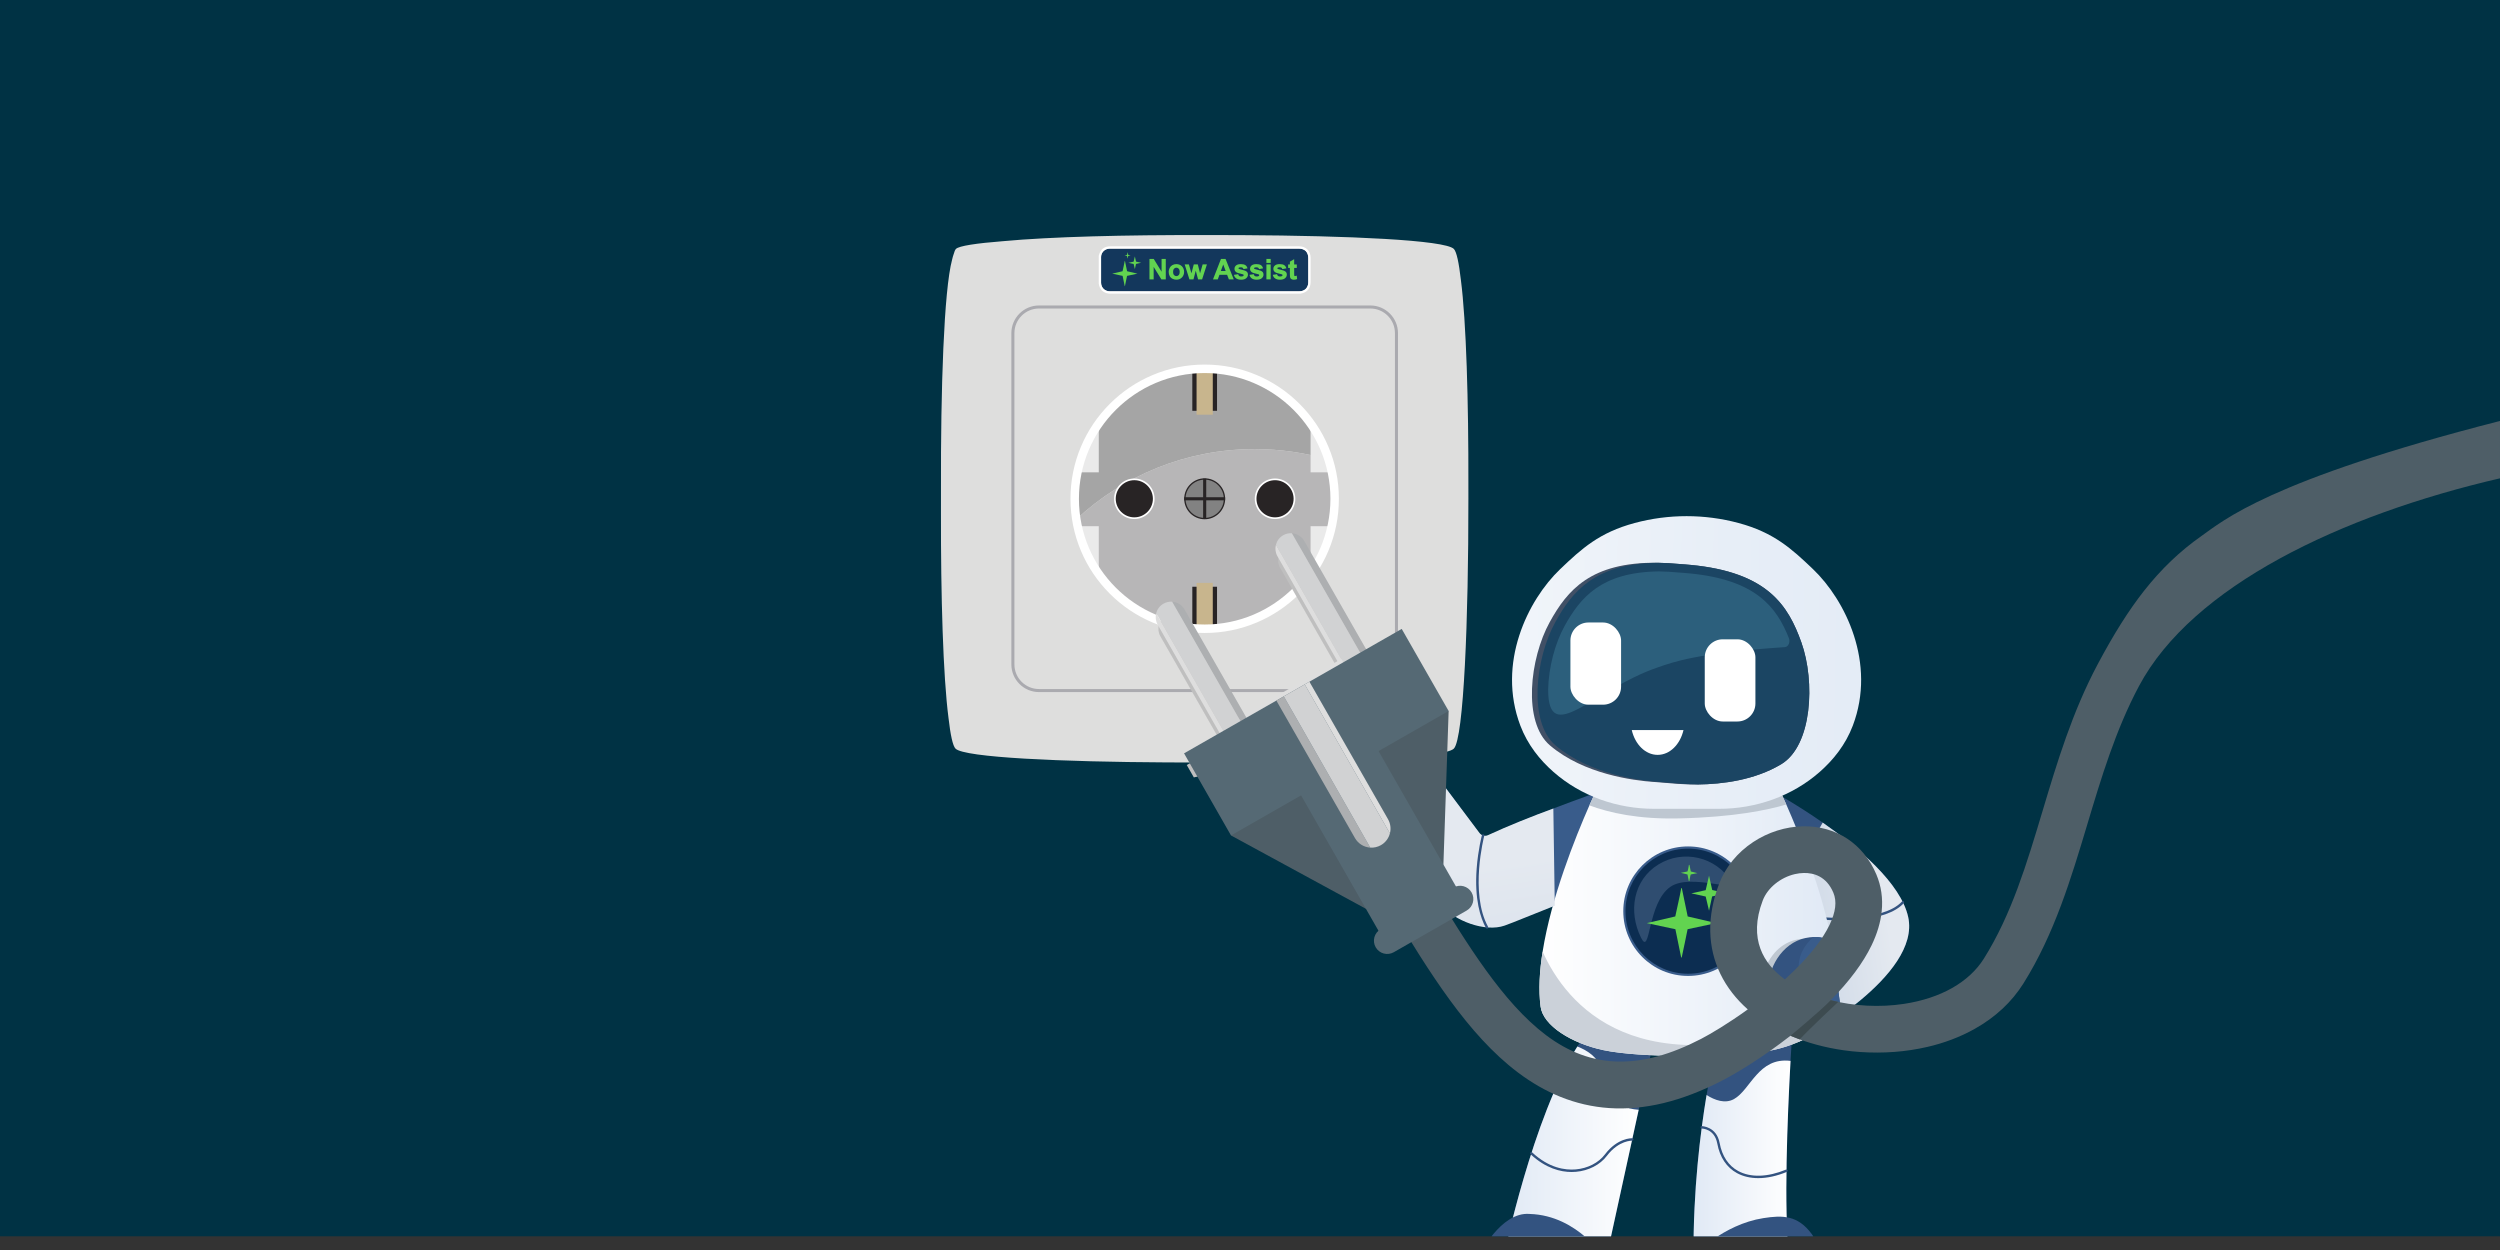 <?xml version="1.0" encoding="UTF-8"?><svg id="a" xmlns="http://www.w3.org/2000/svg" xmlns:xlink="http://www.w3.org/1999/xlink" viewBox="0 0 400 200"><rect x="0" y="0" width="400" height="200" fill="#333333" stroke="none"/><defs><style>.i{fill:none;}.j{fill:url(#h);}.k{fill:url(#g);}.l{fill:url(#f);}.m{fill:url(#e);}.n{fill:url(#d);}.o{fill:url(#c);}.p{fill:#eaeaea;}.q{fill:#d1d2d3;}.r{fill:#395c8b;}.s{fill:#282425;}.t{fill:#cbd1d9;}.u{fill:#bec7d1;}.v{fill:#0c2d51;}.w{fill:#828282;}.x{fill:#a5a5a5;}.y{fill:#3d4b50;}.z{fill:#dedede;}.aa{fill:#13375c;}.ab{fill:#415066;}.ac{fill:#aaaaaf;}.ad{fill:#335380;}.ae{fill:#dededd;}.af{fill:#fff;}.ag{fill:#b7b6b7;}.ah{fill:#62d350;}.ai{fill:#1b4563;}.aj{fill:#adafb1;}.ak{clip-path:url(#b);}.al{fill:#bfbfbf;}.am{fill:#4e5e67;}.an{fill:#2c5f7c;}.ao{fill:#bdd1ed;opacity:.2;}.ap{fill:#003244;}.aq{fill:#c8b58d;}.ar{fill:#556974;}</style><clipPath id="b"><rect class="i" y="-2.19" width="400" height="200"/></clipPath><linearGradient id="c" x1="270.964" y1="185.303" x2="286.485" y2="185.303" gradientUnits="userSpaceOnUse"><stop offset="0" stop-color="#e0e9f5"/><stop offset="1" stop-color="#fff"/></linearGradient><linearGradient id="d" x1="240.629" y1="184.529" x2="262.188" y2="184.529" xlink:href="#c"/><linearGradient id="e" x1="-3276.512" y1="146.09" x2="-3294.453" y2="148.664" gradientTransform="translate(3586.747)" gradientUnits="userSpaceOnUse"><stop offset=".452" stop-color="#e4e9f0"/><stop offset="1" stop-color="#d4dde9"/></linearGradient><linearGradient id="f" x1="5147.301" y1="146.953" x2="5194.847" y2="146.953" gradientTransform="translate(5441.161) rotate(-180) scale(1 -1)" xlink:href="#c"/><linearGradient id="g" x1="324.471" y1="106.741" x2="194.72" y2="105.053" gradientUnits="userSpaceOnUse"><stop offset="0" stop-color="#e0e9f5"/><stop offset=".37" stop-color="#e7eef7"/><stop offset=".922" stop-color="#fbfcfd"/><stop offset="1" stop-color="#fff"/></linearGradient><linearGradient id="h" x1="231.536" y1="116.451" x2="239.17" y2="166.332" gradientTransform="matrix(1,0,0,1,0,0)" xlink:href="#e"/></defs><rect class="ap" y="-2.19" width="400" height="200"/><g class="ak"><path class="ae" d="M234.941,77.517c.028-13.22-.334-26.088-1.206-32.78-.312-2.716-.686-4.474-1.123-4.911-1.422-1.422-16.897-2.114-33.841-2.204-1.268-.007-2.543-.011-3.822-.01-.799,0-1.6.001-2.4.004-12.261-.042-24.495.262-32.082.975-4.248.334-7.024.749-7.511,1.235-.131.131-.258.427-.38.871-.083.229-.164.514-.241.853-1.311,4.915-1.832,20.675-1.778,36.781-.004,1.253-.005,2.508-.002,3.76-.028,13.22.334,26.088,1.206,32.78.312,2.716.686,4.474,1.123,4.911,1.421,1.421,16.885,2.113,33.821,2.204,1.284.007,2.575.011,3.87.01.724,0,1.448-.001,2.173-.003,19.13.056,38.275-.622,39.864-2.211,1.596-1.596,2.352-20.811,2.33-39.978.001-.763.001-1.526-.001-2.287Z"/><path class="x" d="M212.585,73.546c-2.656-8.427-10.533-14.537-19.837-14.537-11.485,0-20.796,9.31-20.796,20.796,0,1.117.088,2.213.258,3.282,7.484-6.969,17.52-11.232,28.553-11.232,4.105,0,8.072.591,11.822,1.691Z"/><path class="ag" d="M192.748,100.6c11.485,0,20.796-9.31,20.796-20.796,0-2.181-.336-4.283-.959-6.258-3.749-1.1-7.716-1.691-11.822-1.691-11.033,0-21.069,4.263-28.553,11.232,1.574,9.925,10.169,17.513,20.538,17.513Z"/><path class="ac" d="M219.253,110.734h-53.01c-2.44,0-4.425-1.985-4.425-4.424v-53.01c0-2.44,1.985-4.425,4.425-4.425h53.01c2.44,0,4.425,1.985,4.425,4.425v53.01c0,2.44-1.985,4.424-4.425,4.424ZM166.243,49.362c-2.171,0-3.937,1.766-3.937,3.937v53.01c0,2.171,1.766,3.937,3.937,3.937h53.01c2.171,0,3.937-1.766,3.937-3.937v-53.01c0-2.171-1.766-3.937-3.937-3.937h-53.01Z"/><circle class="s" cx="204.006" cy="79.804" r="3.107" transform="translate(87.063 265.038) rotate(-79.099)"/><path class="af" d="M204.006,83.047c-1.788,0-3.243-1.455-3.243-3.243s1.455-3.243,3.243-3.243,3.243,1.455,3.243,3.243-1.455,3.243-3.243,3.243ZM204.006,76.832c-1.639,0-2.972,1.333-2.972,2.972s1.333,2.972,2.972,2.972,2.972-1.333,2.972-2.972-1.333-2.972-2.972-2.972Z"/><circle class="s" cx="181.49" cy="79.804" r="3.107"/><path class="af" d="M181.49,83.047c-1.788,0-3.243-1.455-3.243-3.243s1.455-3.243,3.243-3.243,3.243,1.455,3.243,3.243-1.455,3.243-3.243,3.243ZM181.49,76.832c-1.639,0-2.972,1.333-2.972,2.972s1.333,2.972,2.972,2.972,2.972-1.333,2.972-2.972-1.333-2.972-2.972-2.972Z"/><path class="w" d="M195.917,79.804c0,1.75-1.419,3.169-3.169,3.169s-3.169-1.419-3.169-3.169,1.419-3.169,3.169-3.169,3.169,1.419,3.169,3.169Z"/><path class="s" d="M192.748,83.082c-1.807,0-3.277-1.47-3.277-3.277s1.47-3.277,3.277-3.277,3.277,1.47,3.277,3.277-1.47,3.277-3.277,3.277ZM192.748,76.743c-1.688,0-3.061,1.373-3.061,3.061s1.373,3.061,3.061,3.061,3.061-1.373,3.061-3.061-1.373-3.061-3.061-3.061Z"/><rect class="s" x="192.5" y="76.582" width=".496" height="6.444"/><rect class="s" x="189.473" y="79.556" width="6.549" height=".496"/><rect class="s" x="190.771" y="58.935" width="3.954" height="6.795"/><rect class="aq" x="191.45" y="59.553" width="2.595" height="6.795"/><rect class="s" x="190.771" y="93.878" width="3.954" height="6.796"/><rect class="aq" x="191.45" y="93.26" width="2.595" height="6.795"/><path class="p" d="M175.804,68.135c-.626.94-3.681,7.205-3.681,7.205l-.017.235h3.698v-7.44Z"/><polygon class="p" points="172.201 84.66 175.804 91.474 175.804 84.19 172.162 84.19 172.201 84.66"/><path class="p" d="M209.692,68.135c.627.94,3.681,7.205,3.681,7.205l.017.235h-3.698v-7.44Z"/><polygon class="p" points="213.294 84.66 209.692 91.474 209.692 84.19 213.333 84.19 213.294 84.66"/><path class="af" d="M192.748,101.277c-2.898,0-5.711-.568-8.358-1.688-2.557-1.081-4.853-2.63-6.825-4.601-1.972-1.972-3.52-4.268-4.601-6.825-1.12-2.648-1.688-5.46-1.688-8.358s.568-5.711,1.688-8.358c1.081-2.557,2.63-4.853,4.601-6.825,1.972-1.972,4.268-3.52,6.825-4.601,2.648-1.12,5.46-1.688,8.358-1.688s5.711.568,8.358,1.688c2.557,1.081,4.853,2.63,6.825,4.601,1.972,1.972,3.52,4.268,4.601,6.825,1.12,2.648,1.688,5.46,1.688,8.358s-.568,5.711-1.688,8.358c-1.081,2.557-2.63,4.853-4.601,6.825-1.972,1.972-4.268,3.52-6.825,4.601-2.648,1.12-5.46,1.688-8.358,1.688ZM192.748,59.686c-11.093,0-20.119,9.025-20.119,20.119s9.025,20.118,20.119,20.118,20.119-9.025,20.119-20.118-9.025-20.119-20.119-20.119Z"/><path class="r" d="M257.752,141.304s-4.654,1.855-9.217,3.641c-3.256,1.274-6.466,2.513-7.907,3.018-3.121,1.095-7.626-.562-9.909-3.212-2.513-2.914-8.018-9.919-12.622-17.948,1.023-4.519,8.258-7.34,8.258-7.34l10.347,13.887c.316.424.885.57,1.364.347,3.196-1.482,7.115-3.052,10.469-4.334,4.14-1.583,7.42-2.727,7.42-2.727l1.798,14.668Z"/><path class="ad" d="M286.485,169.743c-.499,8.984-1.102,23.684-.235,31.173h-15.283c-.071-10.497,1.094-19.771,2.083-25.713.721-4.316,1.349-6.877,1.349-6.877l12.559-6.16s-.226,3.067-.473,7.576Z"/><path class="o" d="M286.25,200.916h-15.283c-.071-10.497,1.094-19.771,2.083-25.713,1.328.838,2.963,1.433,4.375.654,2.686-1.483,3.893-6.755,9.06-6.114-.499,8.984-1.102,23.684-.235,31.173Z"/><path class="ad" d="M281.322,188.502c-1.263,0-2.415-.267-3.402-.803-1.659-.901-2.751-2.539-3.157-4.735-.436-2.357-2.4-2.394-2.483-2.394-.107-.001-.194-.088-.194-.195 0-.107.087-.194.194-.194.024,0,2.369.031,2.865,2.713.384,2.077,1.408,3.621,2.96,4.464,1.987,1.079,4.704,1.002,7.652-.219.1-.041.213.006.254.105.041.099-.006.213-.105.254-1.616.669-3.17,1.004-4.585,1.004Z"/><path class="ad" d="M264.77,165.737l-2.581,11.83-5.255,24.053-16.305-.704s4.547-22.025,11.75-33.478c.75-1.194,1.53-2.275,2.338-3.201,2.929.553,10.053,1.5,10.053,1.5Z"/><path class="n" d="M262.188,177.567l-5.255,24.053-16.305-.704s4.547-22.025,11.75-33.478c1.68.67,3.285,1.743,3.692,3.453.859,3.616,1.932,6.39,6.118,6.675Z"/><path class="ad" d="M251.463,187.522c-1.745 0-4.126-.561-6.581-2.851-.079-.073-.083-.196-.01-.275.073-.079.196-.083.275-.01,2.692,2.511,5.277,2.864,6.973,2.718,1.908-.164,3.65-1.057,4.66-2.388,2.029-2.676,4.285-2.6,4.38-2.595.107.005.19.096.185.203-.005.107-.093.188-.203.185h0c-.005 0-.542-.019-1.306.27-.705.268-1.754.861-2.747,2.171-1.075,1.418-2.92,2.367-4.936,2.541-.217.019-.448.029-.69.029Z"/><path class="ad" d="M270.966,200.916s4.683-5.002,11.173-6.016c3.041-.475,5.502-.502,7.752,2.563.973,1.326,1.906,4.157,1.906,4.157,0,0-7.796.88-20.831-.704Z"/><path class="ad" d="M256.935,201.62s-4.353-7.151-12.189-7.388c-4.67-.396-8.073,6.684-8.073,6.684,0,0,2.216,2.315,20.262.704Z"/><path class="ad" d="M288.331,166.378l-6.108-10.611s10.514-5.541,9.574-8.813c-.504-1.752-2.703-4.934-4.637-7.512-1.678-2.234-3.154-4.014-3.154-4.014l-.046-8.625s3.496,1.898,7.674,4.811c5.62,3.92,12.471,9.672,13.674,15.097,2.099,9.452-16.976,19.667-16.976,19.667Z"/><path class="m" d="M288.331,166.378l-6.108-10.611s10.514-5.541,9.574-8.813c-.504-1.752-2.703-4.934-4.637-7.512l4.473-7.828c5.62,3.92,12.471,9.672,13.674,15.097,2.099,9.452-16.976,19.667-16.976,19.667Z"/><path class="ad" d="M294.518,147.256c-1.595,0-2.724-.107-2.74-.108-.107-.01-.185-.105-.175-.212.01-.107.108-.184.212-.175.093.009,9.388.867,12.506-2.522.073-.079.196-.084.275-.011.079.073.084.196.011.275-1.37,1.49-3.951,2.387-7.67,2.667-.863.065-1.69.087-2.419.087Z"/><path class="l" d="M293.68,161.049c-.053.41-.182.817-.376,1.214-.835,1.711-2.887,3.272-5.448,4.402-1.296.572-2.722,1.033-4.185,1.348-3.131.673-8.165.905-11.38.905h-4.41c-3.215,0-8.248-.232-11.379-.905-5.027-1.08-9.609-3.894-10.009-6.964-.343-2.637-.171-5.652.326-8.789,1.368-8.637,5.196-18.206,7.483-23.4,1.06-2.406,1.789-3.873,1.789-3.873h27.991s.7,1.409,1.725,3.731c2.166,4.902,5.784,13.872,7.322,22.232.665,3.605.943,7.096.551,10.098Z"/><path class="u" d="M293.68,161.049c-.053.41-.182.817-.376,1.214-.835,1.711-2.887,3.272-5.448,4.402-1.539-.701-3.001-1.668-4.176-2.998-1.907-2.158-2.656-5.123-1.458-8.254,2.545-6.645,8.205-5.478,10.906-4.462.665,3.605.943,7.096.551,10.098Z"/><path class="t" d="M293.304,162.263c-1.257,2.577-5.278,4.814-9.633,5.75-3.131.673-8.165.905-11.38.905h-4.41c-3.215,0-8.248-.232-11.379-.905-5.027-1.08-9.609-3.894-10.009-6.964-.343-2.637-.171-5.652.326-8.789,3.737,8.332,14.985,22.531,46.484,10.002Z"/><path class="u" d="M285.807,128.719c-2.94.88-8.4,2.032-17.227,2.229-6.422.143-11.077-.887-14.277-2.087,1.06-2.406,1.789-3.873,1.789-3.873h27.991s.7,1.409,1.725,3.731Z"/><circle class="r" cx="270.086" cy="145.789" r="10.361"/><circle class="v" cx="270.086" cy="145.789" r="10.008"/><path class="ao" d="M277.038,141.077c1.141,1.841-6.527-1.401-9.75.798-3.772,2.573-3.173,11.28-4.717,8.173-2.093-4.209-1.247-9.242,2.748-11.719,3.995-2.477,9.242-1.247,11.719,2.748Z"/><path class="ah" d="M269.089,142.095l.941,4.536,4.561,1.067-4.577.977c-.312,1.48-.589,2.974-.926,4.449-.018.079.034.088-.101.076l-.925-4.525-4.577-.977,4.56-1.069c.305-1.486.676-2.963.943-4.457.015-.085-.032-.087.1-.077Z"/><polygon class="ah" points="276.221 142.911 273.94 143.431 273.445 145.713 272.91 143.445 270.617 142.936 272.911 142.427 273.445 140.108 273.954 142.401 276.221 142.911"/><path class="ah" d="M270.312,138.377l.215,1.058,1.058.266-1.061.212c-.058.038-.179.837-.213.986-.018.079.033.088-.101.076l-.212-1.062-1.061-.262,1.058-.216c.12-.316.158-.651.217-.982.015-.085-.032-.087.1-.077Z"/><path class="ad" d="M293.226,151.459l1.393,10.841s-.499,2.763-3.578,3.436c-3.409.745-7.763-3.617-8.066-7.153-.307-3.532,2.136-7.719,5.904-8.5.478-.099.905-.149,1.286-.165,2.623-.106,3.061,1.541,3.061,1.541Z"/><path class="r" d="M293.226,151.459l1.392,10.836c-3.363-.842-6.263-2.37-6.784-6.87-.291-2.52.973-4.328,2.331-5.508,2.623-.106,3.061,1.541,3.061,1.541Z"/><path class="k" d="M290.086,91.07c-3.457-3.304-6.291-5.875-11.919-7.389-5.434-1.462-11.193-1.462-16.627,0-5.628,1.515-8.462,4.085-11.919,7.389-5.174,4.945-10.15,15.034-6.368,25.023,1.161,3.068,3.13,5.508,5.3,7.415,4.424,3.889,10.207,5.902,16.113,5.902h5.187s5.187,0,5.187,0c5.906,0,11.689-2.013,16.113-5.902,2.17-1.908,4.139-4.348,5.3-7.415,3.781-9.99-1.194-20.078-6.368-25.023Z"/><path class="ab" d="M285.005,122.269c-4.271,2.566-9.457,3.202-13.309,3.245-1.222.014-2.311-.032-3.194-.094-.31-.013-.59-.036-.848-.062-.286-.029-.579-.053-.871-.076-.293-.025-.585-.049-.872-.065-.26-.015-.54-.037-.849-.075-.147-.011-.293-.018-.433-.029-3.281-.224-11.195-1.239-16.628-5.842-4.41-3.741-3.252-13.927-.042-19.742,2.817-5.102,6.579-9.607,17.198-9.486h.058c1.115.015,2.307.081,3.58.201.061,0,.118.004.179.015.214.011.428.028.641.046.214.017.428.035.64.058l.18.014c12.417,1.164,15.687,6.538,17.787,12.416,2.232,6.254,1.736,16.494-3.22,19.477Z"/><path class="ai" d="M285.005,122.269c-4.271,2.566-9.457,3.202-13.309,3.245-.861-.01-1.639-.047-2.3-.094-.31-.013-.592-.036-.85-.062-.286-.029-.578-.053-.871-.076-.292-.025-.585-.049-.872-.065-.258-.015-.54-.037-.848-.075-.146-.011-.292-.018-.433-.029-3.28-.224-11.194-1.239-16.628-5.842-4.41-3.741-3.251-13.927-.04-19.742,2.737-4.956,6.364-9.35,16.304-9.486h.058c1.115.015,2.307.081,3.58.201.061,0,.118.004.179.015.214.011.428.028.641.046.214.017.428.035.64.058l.18.014c12.417,1.164,15.687,6.538,17.787,12.416,2.232,6.254,1.736,16.494-3.22,19.477Z"/><path class="an" d="M247.704,110.317c.075-3.542,1.099-7.38,2.626-10.146,2.523-4.569,5.867-8.62,15.031-8.745h.054c1.028.014,2.127.074,3.3.186.056,0,.109.004.165.014.197.01.394.026.592.042.197.015.394.032.59.054l.166.013c10.692,1.002,14.028,5.39,15.999,10.381.228.577-.046,1.384-.664,1.426-14.176.945-17.878,2.407-20.344,3.248-10.278,3.504-17.515,12.872-17.515,3.529Z"/><path class="af" d="M261.082,116.808c.527,2.295,2.178,3.971,4.138,3.971s3.611-1.677,4.138-3.971h-8.275Z"/><rect class="af" x="251.267" y="99.599" width="8.105" height="13.152" rx="2.881" ry="2.881"/><rect class="af" x="272.761" y="102.288" width="8.105" height="13.152" rx="2.881" ry="2.881"/><path class="j" d="M248.535,129.364l.23,15.55c-3.256,1.274-6.581,2.676-8.021,3.181-3.121,1.095-7.997-.728-10.279-3.377-2.513-2.914-7.763-9.886-12.367-17.915,1.023-4.519,8.258-7.34,8.258-7.34l10.363,13.813c.316.424.885.57,1.364.347,3.196-1.482,7.094-3.038,10.453-4.26Z"/><path class="ad" d="M229.998,122.371c-2.764,5.661-6.665,9.522-11.555,7.76-.513-.184-1.063-.439-1.609-.755-2.691-1.563-5.287-4.657-2.862-8.563,2.525-4.063,3.567-4.412,5.045-5.746,1.016-.918,2.088-1.694,4.291-1.405,2.454.322,4.416,1.636,5.642,3.247,1.35,1.774,1.809,3.905,1.048,5.463Z"/><path class="ad" d="M237.925,148.579c-.069,0-.135-.036-.171-.101-.884-1.608-1.859-4.569-1.485-9.546.223-2.965.831-5.28.837-5.303.028-.104.134-.166.238-.138.104.028.166.134.138.238-.024.091-2.37,9.136.613,14.562.052.094.017.212-.077.264-.03.016-.062.024-.093.024Z"/><path class="r" d="M229.998,122.371c-2.764,5.661-6.665,9.522-11.555,7.76-.513-.184-1.063-.439-1.609-.755.462-2.097,1.599-5.827,4.347-8.597,3.419-3.444,5.561-4.673,7.769-3.871,1.35,1.774,1.809,3.905,1.048,5.463Z"/><path class="am" d="M308.347,167.512c-.843.195-1.706.36-2.588.494-3.489.53-7.218.542-10.785.036-2.999-.425-5.904-1.221-8.502-2.322-4.373,3.417-8.559,5.944-10.868,7.141-3.242,1.68-6.42,2.902-9.445,3.633-2.977.718-5.902.987-8.696.797-2.677-.182-5.308-.79-7.821-1.807-2.307-.933-4.586-2.242-6.775-3.89-8.081-6.085-14.215-16.149-20.147-25.88l6.383-3.89c5.566,9.132,11.322,18.574,18.261,23.8,7.22,5.437,15.101,5.628,24.801.602,1.559-.808,4.356-2.469,7.478-4.724-1.877-1.66-3.354-3.563-4.369-5.65-1.033-2.123-1.582-4.414-1.633-6.809-.053-2.453.422-5.014,1.409-7.612,1.028-2.704,2.916-5.023,5.461-6.706,2.379-1.574,5.207-2.468,7.964-2.517,5.278-.095,9.668,2.788,11.745,7.711.775,1.837,1.062,3.816.852,5.88-.179,1.765-.728,3.607-1.631,5.473-1.356,2.801-3.548,5.744-6.522,8.757,3.704.953,7.828,1.181,11.719.59,5.877-.893,10.418-3.466,12.786-7.248,4.426-7.068,6.842-15.127,9.4-23.66,2.325-7.755,4.729-15.774,8.813-23.444,2.601-4.885,4.954-8.611,7.404-11.727,2.743-3.488,5.736-6.35,9.149-8.751,3.435-2.415,10.741-8.953,47.809-18.438v9.178c-25.439,5.894-49.234,17.227-57.765,33.25-3.735,7.015-6.031,14.672-8.251,22.078-2.588,8.632-5.264,17.557-10.225,25.48-1.866,2.98-4.506,5.438-7.846,7.304-2.278,1.273-4.814,2.236-7.566,2.873ZM287.185,139.857c-2.292.531-4.371,2.184-5.148,4.227-2.351,6.183.166,10.149,3.544,12.623.508-.462,1.01-.936,1.503-1.419,2.665-2.617,4.558-5.065,5.628-7.276,1.01-2.088,1.214-3.786.621-5.192-1.117-2.647-3.185-3.17-4.724-3.142-.477.009-.955.07-1.423.179Z"/><path class="i" d="M293.144,149.879c1.01-2.088,1.214-3.786.621-5.191-1.117-2.647-3.185-3.17-4.724-3.142-.477.009-.955.07-1.423.179-2.292.531-4.371,2.184-5.148,4.227-2.351,6.184.166,10.149,3.544,12.623.508-.462,1.01-.936,1.503-1.419,2.665-2.617,4.558-5.065,5.628-7.276Z"/><path class="al" d="M224.708,102.495l-5.69,3.253-9.904-17.325c-.427-.747-1.186-1.186-1.986-1.239-.467-.03-.948.071-1.384.32-.602.344-1.003.903-1.165,1.524-.156.602-.087,1.263.246,1.845l9.595,16.783-14.87,8.501-9.595-16.783c-.427-.748-1.186-1.187-1.986-1.239-.467-.03-.948.071-1.384.32-.602.344-1.003.903-1.165,1.524-.156.602-.087,1.263.246,1.845l9.904,17.325-5.69,3.253,1.133,1.982,39.367-9.083-5.673-12.809Z"/><rect class="z" x="197.861" y="109.473" width="20.504" height="4.263" transform="translate(-27.95 118.001) rotate(-29.756)"/><path class="aj" d="M199.723,115.35l-10.2-17.842c-.427-.748-1.186-1.187-1.986-1.239l11.223,19.631.963-.55Z"/><path class="q" d="M198.76,115.901l-11.223-19.631c-.467-.03-.948.071-1.384.32-.602.344-1.003.903-1.165,1.524l11.056,19.339,2.716-1.553Z"/><path class="z" d="M195.435,117.802l.61-.348-11.056-19.339c-.156.602-.087,1.263.246,1.845l10.2,17.842Z"/><path class="aj" d="M218.881,104.398l-10.2-17.842c-.427-.747-1.186-1.186-1.986-1.239l11.223,19.631.963-.55Z"/><path class="q" d="M217.919,104.948l-11.223-19.631c-.467-.03-.948.071-1.384.32-.602.344-1.003.903-1.165,1.524l11.056,19.339,2.716-1.553Z"/><path class="z" d="M214.593,106.85l.61-.349-11.056-19.339c-.156.602-.087,1.263.246,1.845l10.2,17.842Z"/><polygon class="am" points="220.356 111.582 210.996 117.813 200.877 122.717 196.957 133.671 218.549 145.41 224.747 141.867 230.945 138.324 231.784 113.761 220.356 111.582"/><rect class="ar" x="212.26" y="113.973" width="14.278" height="37.08" transform="translate(-36.839 126.36) rotate(-29.756)"/><path class="ar" d="M235.457,142.792c.582,1.017.228,2.313-.789,2.895l-11.663,6.668c-1.017.582-2.313.228-2.895-.789h0c-.582-1.017-.228-2.313.789-2.895l11.663-6.668c1.017-.582,2.313-.228,2.895.789h0Z"/><rect class="ar" x="190.559" y="109.585" width="40.115" height="15.128" transform="translate(-30.372 119.975) rotate(-29.756)"/><path class="aj" d="M204.219,112.094l12.576,21.998c.527.922,1.462,1.463,2.448,1.527l-13.837-24.204-1.187.678Z"/><path class="q" d="M205.406,111.415l13.837,24.204c.576.038,1.168-.087,1.707-.395.742-.424,1.237-1.113,1.436-1.88l-13.631-23.844-3.349,1.914Z"/><path class="z" d="M209.506,109.071l-.752.43,13.631,23.844c.192-.742.107-1.557-.303-2.275l-12.576-21.998Z"/><path class="y" d="M286.473,165.719s4.876-4.029,6.446-5.694l1.194.279s-4.642,4.346-6.161,5.997l-1.479-.582Z"/><path class="aa" d="M192.749,46.613c5.041,0,10.082,0,15.123,0,.873,0,1.454-.581,1.454-1.455.001-1.288 0-2.576 0-3.864,0-.962-.563-1.521-1.53-1.521-10.031,0-20.062,0-30.093,0-.061,0-.122-.001-.182.001-.754.031-1.347.609-1.35,1.329-.005,1.379-.006,2.758 0,4.136.004.786.609,1.373,1.395,1.373,5.061,0,10.122,0,15.184,0Z"/><path class="af" d="M208.085,46.982h-30.674c-.934-.133-1.478-.675-1.611-1.606,0-1.495,0-2.99,0-4.485.006-.007.017-.014.019-.022.241-.978.861-1.462,1.872-1.462,10.056,0,20.112,0,30.168,0,1.096,0,1.837.741,1.838,1.836 0,1.288,0,2.576,0,3.864,0,1.054-.561,1.707-1.611,1.877ZM192.749,46.613c5.041,0,10.082,0,15.123,0,.873,0,1.454-.581,1.454-1.455.001-1.288 0-2.576 0-3.864,0-.962-.563-1.521-1.53-1.521-10.031,0-20.062,0-30.093,0-.061,0-.122-.001-.182.001-.754.031-1.347.609-1.35,1.329-.005,1.379-.006,2.758 0,4.136.004.786.609,1.373,1.395,1.373,5.061,0,10.122,0,15.184,0Z"/><polygon class="ah" points="185.853 43.474 184.598 41.427 183.913 41.427 183.913 44.7 184.585 44.7 184.585 42.702 185.82 44.7 186.524 44.7 186.524 41.427 185.853 41.427 185.853 43.474"/><path class="ah" d="M188.221,42.257c-.232,0-.445.052-.634.155-.19.103-.338.255-.441.452-.103.195-.155.4-.155.608,0,.271.052.505.155.695.104.191.257.339.456.438.197.098.407.148.624.148.352,0,.648-.12.88-.357.232-.237.35-.538.35-.897,0-.356-.117-.655-.346-.889-.23-.234-.529-.352-.888-.352ZM188.753,43.5c0,.223-.052.394-.154.509-.102.115-.225.171-.376.171s-.274-.056-.377-.172c-.103-.115-.155-.285-.155-.505s.052-.39.155-.505c.103-.116.227-.172.377-.172s.274.056.376.172c.102.115.154.283.154.5Z"/><polygon class="ah" points="192.01 43.73 191.649 42.309 191.002 42.309 190.628 43.73 190.222 42.309 189.55 42.309 190.306 44.7 190.956 44.7 191.322 43.311 191.694 44.7 192.337 44.7 193.105 42.309 192.424 42.309 192.01 43.73"/><path class="ah" d="M195.357,41.427l-1.275,3.273h.763l.264-.727h1.23l.28.727h.78l-1.31-3.273h-.732ZM196.106,43.362h-.771l.382-1.049.39,1.049Z"/><path class="ah" d="M199.466,43.456c-.135-.112-.364-.204-.7-.28-.399-.091-.525-.141-.56-.166-.032-.024-.047-.051-.047-.083,0-.039.017-.07.053-.095.064-.041.174-.062.328-.062.12,0,.213.022.276.066.063.043.104.105.127.188l.009.032.649-.12-.011-.038c-.06-.21-.172-.371-.333-.478-.16-.107-.404-.161-.727-.161-.341,0-.597.072-.761.214-.166.143-.25.323-.25.534,0,.234.098.42.291.551.137.094.449.193.953.304.124.029.171.055.188.071.023.024.034.054.034.091,0,.057-.022.101-.066.135-.073.053-.187.081-.337.081-.136,0-.241-.029-.315-.085-.073-.056-.122-.141-.146-.251l-.007-.033-.688.105.01.038c.059.227.185.41.376.542.189.132.449.199.77.199.355,0,.628-.08.812-.238.185-.159.279-.353.279-.575,0-.205-.069-.368-.205-.484Z"/><path class="ah" d="M201.954,43.456c-.135-.112-.364-.204-.7-.28-.399-.091-.525-.141-.56-.166-.032-.024-.047-.051-.047-.083,0-.039.017-.07.053-.095.064-.041.174-.062.328-.062.12,0,.213.022.276.066.063.043.104.105.127.188l.009.032.649-.12-.011-.038c-.06-.21-.172-.371-.333-.478-.16-.107-.404-.161-.727-.161-.341,0-.597.072-.761.214-.166.143-.25.323-.25.534,0,.234.098.42.291.551.137.094.449.193.953.304.124.029.171.055.188.071.023.024.034.054.034.091,0,.057-.022.101-.066.135-.073.053-.187.081-.337.081-.136,0-.241-.029-.315-.085-.073-.056-.122-.141-.146-.251l-.007-.033-.688.105.01.038c.059.227.185.41.376.542.189.132.449.199.77.199.355,0,.628-.08.812-.238.185-.159.279-.353.279-.575,0-.205-.069-.368-.205-.484Z"/><rect class="ah" x="202.625" y="42.309" width=".685" height="2.39"/><rect class="ah" x="202.625" y="41.427" width=".685" height=".639"/><path class="ah" d="M205.684,43.456c-.135-.112-.364-.204-.7-.28-.399-.091-.525-.141-.56-.166-.032-.024-.047-.051-.047-.083,0-.039.017-.07.053-.095.064-.041.174-.062.328-.062.12,0,.213.022.276.066.063.043.104.105.127.188l.009.032.649-.12-.011-.038c-.06-.21-.172-.371-.333-.478-.16-.107-.404-.161-.727-.161-.341,0-.597.072-.761.214-.166.143-.25.323-.25.534,0,.234.098.42.291.551.137.094.449.193.953.304.124.029.171.055.188.071.023.024.034.054.034.091,0,.057-.022.101-.066.135-.073.053-.187.081-.337.081-.136,0-.241-.029-.315-.085-.073-.056-.122-.141-.146-.251l-.007-.033-.688.105.01.038c.059.227.185.41.376.542.189.132.449.199.77.199.355,0,.628-.08.812-.238.185-.159.279-.353.279-.575,0-.205-.069-.368-.205-.484Z"/><path class="ah" d="M207.482,44.1l-.043.015c-.103.038-.182.057-.235.057-.034,0-.061-.008-.083-.024-.022-.015-.035-.034-.041-.057-.004-.016-.011-.079-.011-.322v-.899h.419v-.56h-.419v-.845l-.687.4v.446h-.282v.56h.282v.976c0,.221.007.365.02.438.017.105.048.191.092.254.045.064.116.117.211.157.093.039.198.059.313.059.184,0,.352-.032.499-.095l.024-.01-.06-.547Z"/><path class="ah" d="M179.992,41.746l.342,1.65,1.66.388-1.665.355c-.114.539-.214,1.082-.337,1.619-.007.029.012.032-.037.028l-.337-1.647-1.665-.355,1.659-.389c.111-.541.246-1.078.343-1.622.005-.031-.012-.032.036-.028Z"/><polygon class="ah" points="182.587 42.043 181.757 42.232 181.577 43.062 181.382 42.237 180.548 42.052 181.382 41.867 181.577 41.023 181.762 41.857 182.587 42.043"/><path class="ah" d="M180.437,40.393l.078.385.385.097-.386.077c-.021.014-.065.304-.077.359-.007.029.012.032-.037.028l-.077-.386-.386-.095.385-.079c.044-.115.057-.237.079-.357.005-.031-.011-.032.036-.028Z"/></g></svg>